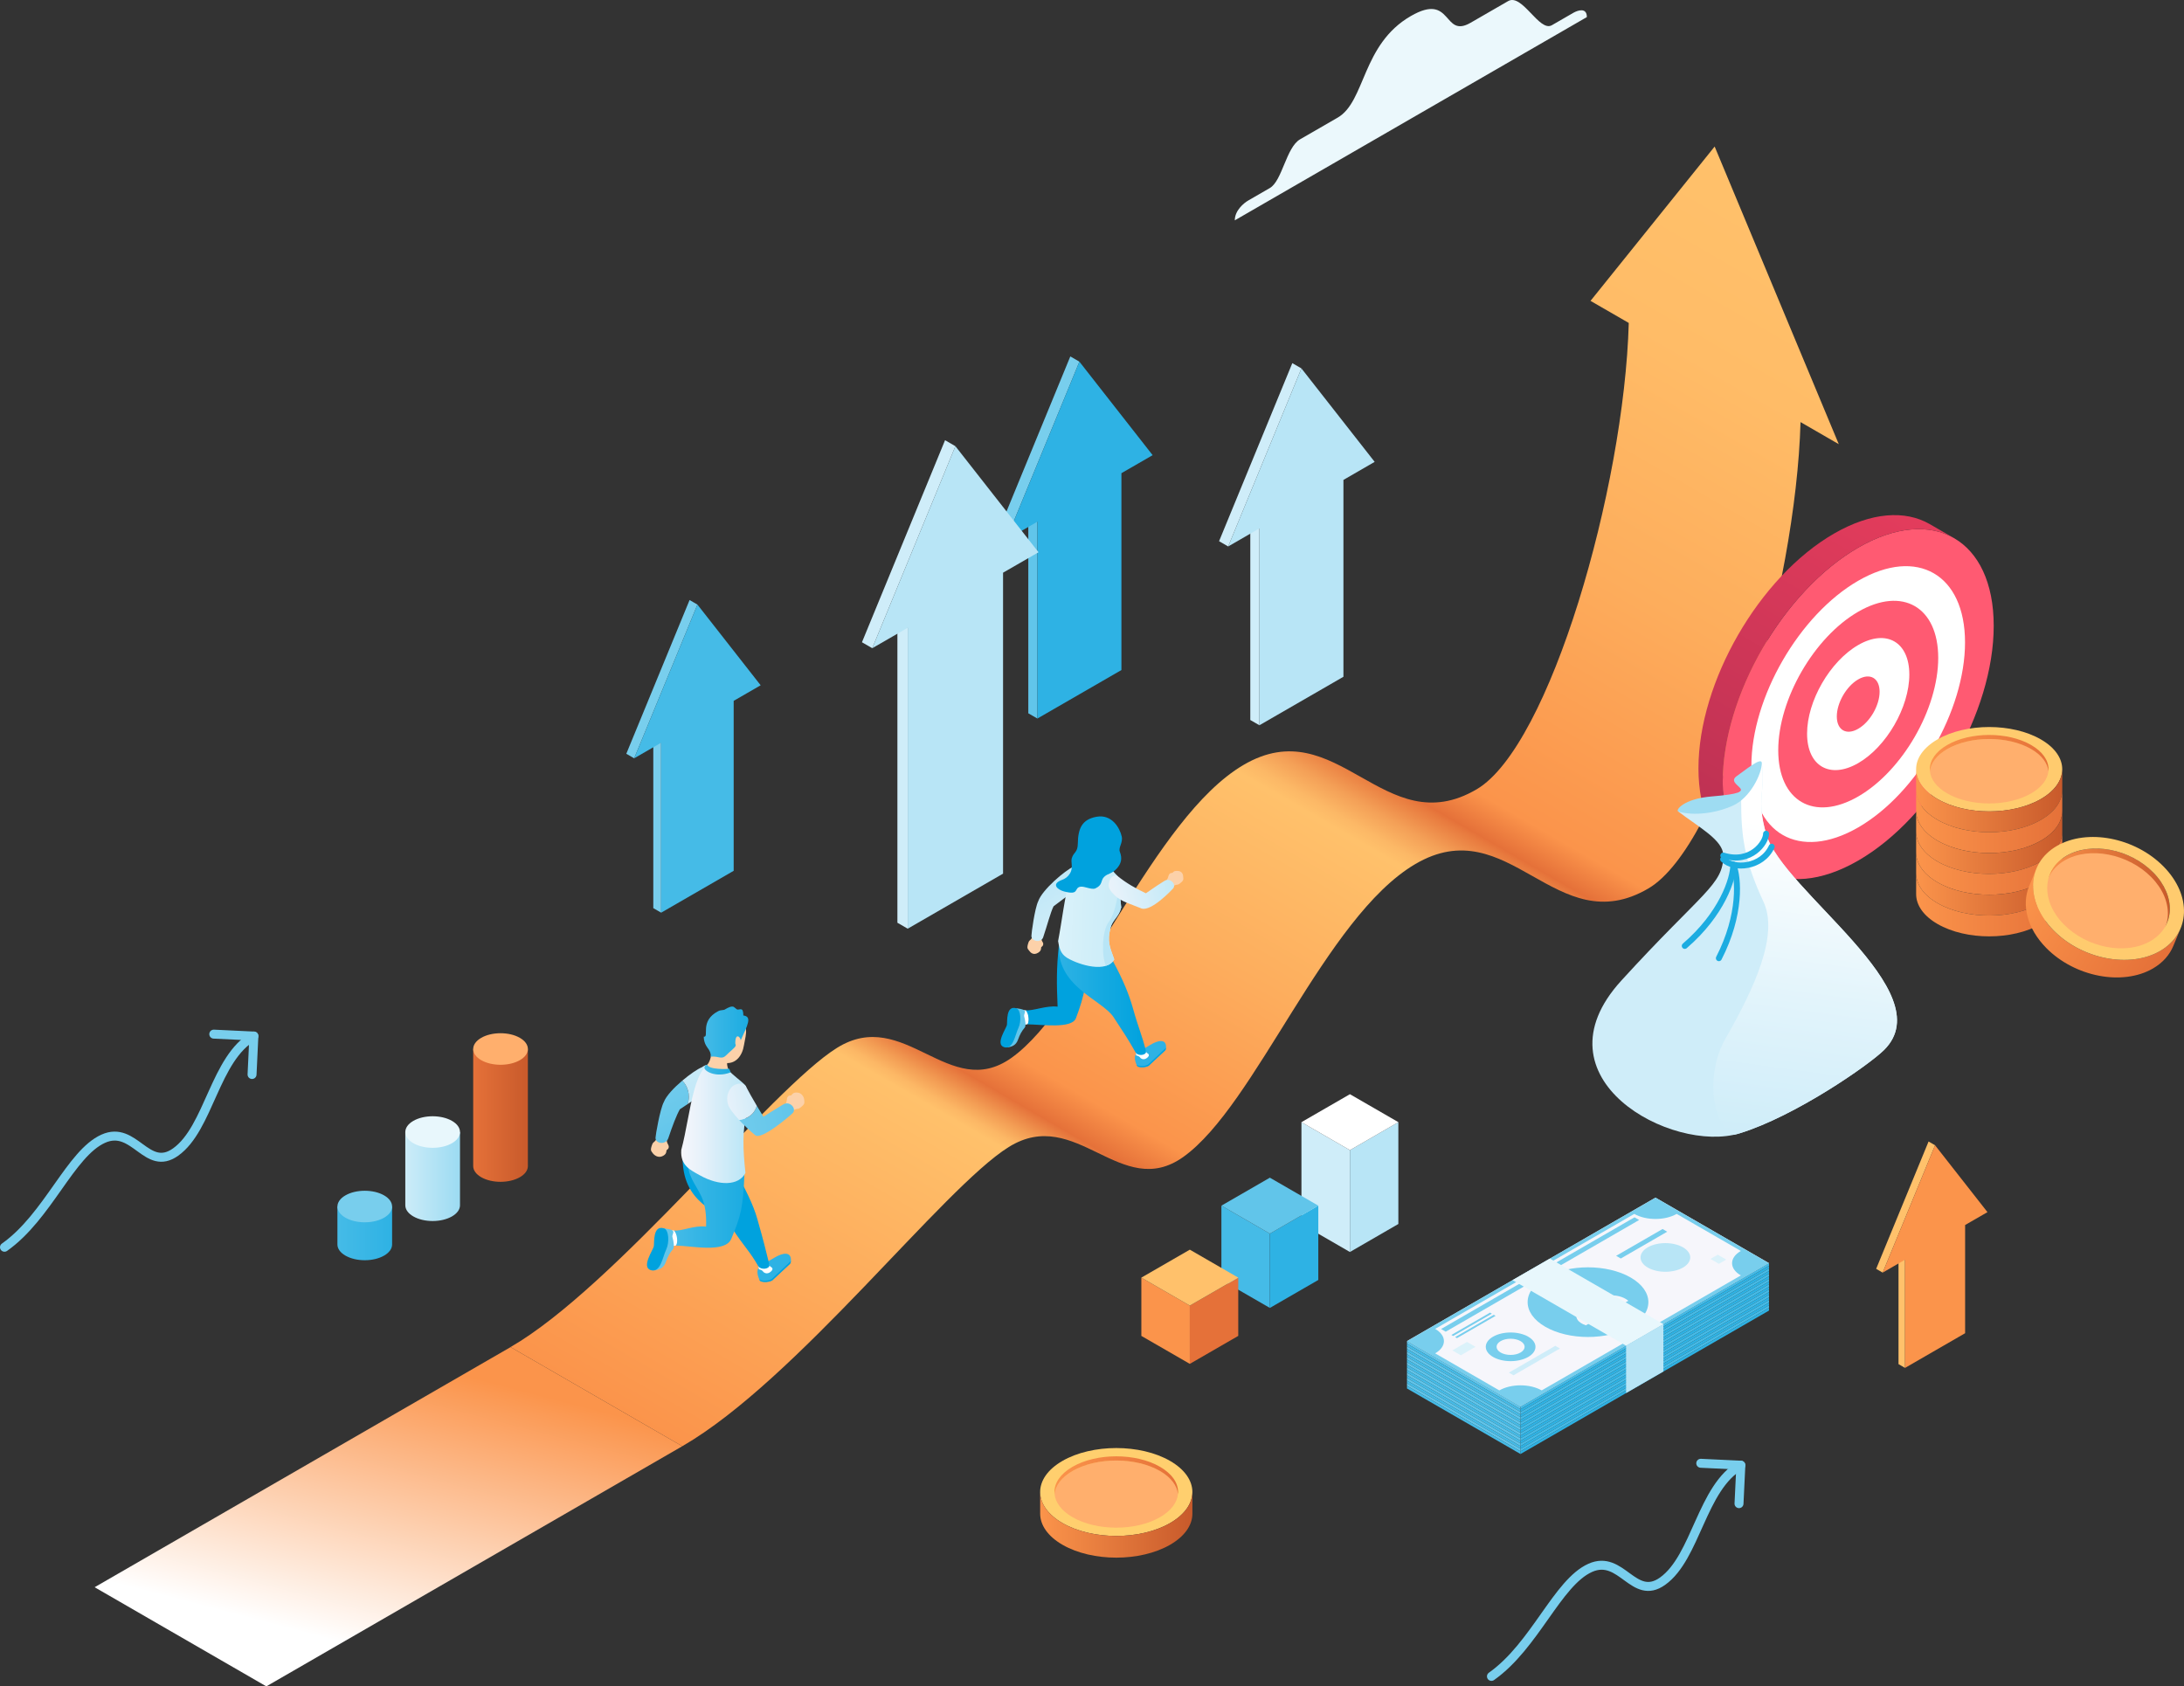 <?xml version="1.0" encoding="utf-8"?>
<!-- Generator: Adobe Illustrator 26.2.1, SVG Export Plug-In . SVG Version: 6.00 Build 0)  -->
<svg version="1.1" xmlns="http://www.w3.org/2000/svg" xmlns:xlink="http://www.w3.org/1999/xlink" x="0px" y="0px"
	 viewBox="0 0 730.89 564.37" enable-background="new 0 0 730.89 564.37" xml:space="preserve">
<rect x="0" y="0" width="730.89" height="564.37" fill="#333333" stroke="none"/>
<g id="Background">
</g>
<g id="Page_layout">
	<g id="Shadow">
	</g>
	<g id="White_background">
	</g>
	<g id="Colorful_shapes">
	</g>
	<g id="Menu">
	</g>
	<g id="Logo">
	</g>
	<g id="Text_1_">
	</g>
	<g id="Button">
	</g>
</g>
<g id="Objects">
	<g id="Flat_arrows">
		<g>
			<polygon fill="#61C5EA" points="347.17,240.47 344.13,238.72 344.13,172.84 347.17,174.59 			"/>
			<polygon fill="#78CEED" points="336.72,180.63 333.67,178.87 358.19,119.28 361.23,121.04 			"/>
			<polygon fill="#2EB2E4" points="361.23,121.04 336.72,180.63 347.17,174.59 347.17,240.47 375.29,224.24 375.29,158.36 
				385.74,152.33 			"/>
		</g>
		<g>
			<polygon fill="#78CEED" points="221.26,305.44 218.63,303.92 218.63,247.05 221.26,248.56 			"/>
			<polygon fill="#78CEED" points="212.23,253.78 209.6,252.26 230.77,200.81 233.4,202.33 			"/>
			<polygon fill="#45BBE7" points="233.4,202.33 212.23,253.78 221.26,248.56 221.26,305.44 245.53,291.43 245.53,234.55 
				254.56,229.34 			"/>
		</g>
		<g>
			<polygon fill="#CFEDF9" points="303.78,310.8 300.32,308.81 300.32,208.09 303.78,210.09 			"/>
			<polygon fill="#CFEDF9" points="291.91,216.93 288.46,214.94 316.27,147.32 319.73,149.32 			"/>
			<polygon fill="#B8E5F6" points="319.73,149.32 291.91,216.93 303.78,210.09 303.78,310.8 335.68,292.38 335.68,191.66 
				347.55,184.82 			"/>
		</g>
		<g>
			<polygon fill="#CFEDF9" points="421.47,242.72 418.42,240.96 418.42,175.08 421.47,176.84 			"/>
			<polygon fill="#CFEDF9" points="411.02,182.88 407.97,181.12 432.48,121.53 435.53,123.29 			"/>
			<polygon fill="#B8E5F6" points="435.53,123.29 411.02,182.88 421.47,176.84 421.47,242.72 449.59,226.49 449.59,160.61 
				460.04,154.57 			"/>
		</g>
	</g>
	<g id="Main_arrow">
		<linearGradient id="SVGID_1_" gradientUnits="userSpaceOnUse" x1="282.334" y1="515.182" x2="557.051" y2="39.358">
			<stop  offset="0" style="stop-color:#FB944B"/>
			<stop  offset="0.255" style="stop-color:#FFC16B"/>
			<stop  offset="0.261" style="stop-color:#FCB765"/>
			<stop  offset="0.27" style="stop-color:#F39D54"/>
			<stop  offset="0.283" style="stop-color:#E5723A"/>
			<stop  offset="0.283" style="stop-color:#E57139"/>
			<stop  offset="0.307" style="stop-color:#FB944B"/>
			<stop  offset="0.419" style="stop-color:#FDAD5D"/>
			<stop  offset="0.525" style="stop-color:#FFC16B"/>
			<stop  offset="0.533" style="stop-color:#FCB866"/>
			<stop  offset="0.546" style="stop-color:#F4A057"/>
			<stop  offset="0.562" style="stop-color:#E87A3E"/>
			<stop  offset="0.565" style="stop-color:#E57139"/>
			<stop  offset="0.587" style="stop-color:#FB944B"/>
			<stop  offset="0.742" style="stop-color:#FDAD5C"/>
			<stop  offset="0.884" style="stop-color:#FFBC67"/>
			<stop  offset="1" style="stop-color:#FFC16B"/>
		</linearGradient>
		<path fill="url(#SVGID_1_)" d="M573.82,49.04l-41.54,51.65l12.8,7.39c-1.54,55.35-26.42,141.67-50.89,156.06
			c-30.98,18.22-46.67-26.62-78.08-8.12c-30.2,17.79-53.39,80.78-77.62,98.01c-20.85,14.83-35.83-17.4-58.39-3.34
			c-22.03,13.72-74.18,79.88-109.25,100.13L228.33,484c38.25-22.09,87.22-86.41,109.25-100.13c22.56-14.05,37.54,18.17,58.39,3.34
			c24.23-17.23,47.41-80.22,77.62-98.01c31.41-18.5,47.1,26.33,78.08,8.12c24.47-14.39,49.35-100.71,50.89-156.06l12.8,7.39
			L573.82,49.04z"/>
		
			<linearGradient id="SVGID_00000054988797538327014320000002761945805744412323_" gradientUnits="userSpaceOnUse" x1="498.08" y1="429.431" x2="381.908" y2="379.127" gradientTransform="matrix(-0.866 0.5 1 0.577 108.637 50.903)">
			<stop  offset="0" style="stop-color:#FFFFFF"/>
			<stop  offset="1" style="stop-color:#FB944B"/>
		</linearGradient>
		<polygon fill="url(#SVGID_00000054988797538327014320000002761945805744412323_)" points="89.13,564.37 228.33,484 170.87,450.83 
			31.67,531.19 		"/>
	</g>
	<g id="Linear_arrows">
		<path fill="none" stroke="#78CEED" stroke-width="3" stroke-linecap="round" stroke-linejoin="round" stroke-miterlimit="10" d="
			M499.12,561.03c14.56-10.26,22.05-31.38,33.05-36.32c10.48-4.71,14.52,11.36,24.21,4.47c11.25-8,13.1-31.5,26.21-38.83"/>
		
			<polyline fill="none" stroke="#78CEED" stroke-width="3" stroke-linecap="round" stroke-linejoin="round" stroke-miterlimit="10" points="
			569.17,489.71 582.59,490.35 581.97,503.22 		"/>
		<path fill="none" stroke="#78CEED" stroke-width="3" stroke-linecap="round" stroke-linejoin="round" stroke-miterlimit="10" d="
			M1.5,417.41c14.56-10.26,22.05-31.38,33.05-36.32c10.48-4.71,14.52,11.35,24.21,4.47c11.25-8,13.1-31.5,26.21-38.83"/>
		
			<polyline fill="none" stroke="#78CEED" stroke-width="3" stroke-linecap="round" stroke-linejoin="round" stroke-miterlimit="10" points="
			71.54,346.09 84.96,346.73 84.35,359.6 		"/>
	</g>
	<g id="Column_chart">
		<g>
			
				<linearGradient id="SVGID_00000169520983326536328140000002983464156618493833_" gradientUnits="userSpaceOnUse" x1="158.359" y1="373.296" x2="176.654" y2="373.296">
				<stop  offset="0" style="stop-color:#E57139"/>
				<stop  offset="1" style="stop-color:#C85A2B"/>
			</linearGradient>
			<path fill="url(#SVGID_00000169520983326536328140000002983464156618493833_)" d="M158.36,351.07v39.17
				c0,1.35,0.89,2.7,2.68,3.73c3.57,2.06,9.36,2.06,12.94,0c1.79-1.03,2.68-2.38,2.68-3.73v-39.17H158.36z"/>
			<path fill="#FFAF6D" d="M161.04,347.33c3.57-2.06,9.36-2.06,12.94,0c1.79,1.03,2.68,2.38,2.68,3.74c0,1.35-0.89,2.7-2.68,3.73
				c-3.57,2.06-9.37,2.06-12.94,0c-1.79-1.03-2.68-2.38-2.68-3.73C158.36,349.72,159.25,348.37,161.04,347.33z"/>
		</g>
		<g>
			
				<linearGradient id="SVGID_00000039828188357129943650000011534387312330906262_" gradientUnits="userSpaceOnUse" x1="135.64" y1="393.75" x2="153.934" y2="393.75">
				<stop  offset="0" style="stop-color:#CCECF8"/>
				<stop  offset="1" style="stop-color:#9CDBF2"/>
			</linearGradient>
			<path fill="url(#SVGID_00000039828188357129943650000011534387312330906262_)" d="M135.64,378.86v24.5c0,1.35,0.89,2.7,2.68,3.73
				c3.57,2.06,9.36,2.06,12.94,0c1.79-1.03,2.68-2.38,2.68-3.73v-24.5H135.64z"/>
			<path fill="#E8F7FC" d="M138.32,375.12c3.57-2.06,9.36-2.06,12.94,0c1.79,1.03,2.68,2.38,2.68,3.74c0,1.35-0.89,2.7-2.68,3.73
				c-3.57,2.06-9.37,2.06-12.94,0c-1.79-1.03-2.68-2.38-2.68-3.73C135.64,377.51,136.53,376.15,138.32,375.12z"/>
		</g>
		<g>
			
				<linearGradient id="SVGID_00000174594289176922523110000000932269886854300857_" gradientUnits="userSpaceOnUse" x1="112.92" y1="412.772" x2="131.214" y2="412.772">
				<stop  offset="0" style="stop-color:#45BBE7"/>
				<stop  offset="1" style="stop-color:#2EB2E4"/>
			</linearGradient>
			<path fill="url(#SVGID_00000174594289176922523110000000932269886854300857_)" d="M112.92,403.79v12.69
				c0,1.35,0.89,2.7,2.68,3.73c3.57,2.06,9.36,2.06,12.94,0c1.79-1.03,2.68-2.38,2.68-3.73v-12.69H112.92z"/>
			<path fill="#78CEED" d="M115.6,400.05c3.57-2.06,9.36-2.06,12.94,0c1.79,1.03,2.68,2.38,2.68,3.74c0,1.35-0.89,2.7-2.68,3.73
				c-3.57,2.06-9.37,2.06-12.94,0c-1.79-1.03-2.68-2.38-2.68-3.73C112.92,402.43,113.81,401.08,115.6,400.05z"/>
		</g>
	</g>
	<g id="Woman">
		<g>
			<path fill="#FCD1A9" d="M348.57,313.49c-0.28,1.55,0.65,1.68,0.55,2.54c-0.09,0.81-0.67,0.72-0.7,1.13
				c-0.03,0.42,0.02,1.06-1.02,1.7c-1.53,0.93-2.53-0.03-3-0.71c-0.43-0.62-0.93-0.72-0.18-2.84c0.31-0.86,1.13-0.72,1.47-2.46
				C345.97,313.11,348.57,313.49,348.57,313.49z"/>
			
				<linearGradient id="SVGID_00000145017111555613737610000006154871476935620774_" gradientUnits="userSpaceOnUse" x1="569.055" y1="166.589" x2="591.993" y2="166.589" gradientTransform="matrix(-0.504 -0.864 -0.864 0.504 789.079 716.311)">
				<stop  offset="0" style="stop-color:#CFEDF9"/>
				<stop  offset="0.75" style="stop-color:#BFE7F7"/>
				<stop  offset="1" style="stop-color:#B8E5F6"/>
			</linearGradient>
			<path fill="url(#SVGID_00000145017111555613737610000006154871476935620774_)" d="M364.09,290.72c1.36,1.53,1.22,2.72,0.5,3.5
				c-1.58,1.19-11.29,8.61-12,9.08c-1.01,1.93-2.13,6.42-3.5,10.42c-0.62,1.81-3.9,1.48-3.92-0.49c-0.01-0.86,1.11-9.22,2.28-11.62
				c1.35-3.88,9.03-10.35,11.87-11.62C361.89,288.83,362.73,289.19,364.09,290.72z"/>
		</g>
		<g>
			<path fill="#FFFFFF" d="M343.19,338.11c-0.54,0-1.73-0.2-1.73-0.2s-0.29,6.02,2.39,4.85
				C344.75,342.37,344.39,338.11,343.19,338.11z"/>
			<path fill="#00A2DE" d="M354.37,316.32c2.83,0.05,7.45,2.31,10.28,2.36c-1.05,9.99-1.57,14.15-4.58,22.07
				c-1.38,3.65-11.56,2.1-16.25,2.06c0.81-0.93,0.38-3.85-0.62-4.71c2.55,0.28,6.94-1.67,10.73-1.21
				C353.61,329.27,353.52,324.08,354.37,316.32z"/>
			<path fill="#61C5EA" d="M337.14,350.51c1.49-0.16,2.89-0.71,3.53-2.53c0.64-1.81,1.32-2.99,2.25-4.06
				c0.47-0.54,0.24-2.33-0.17-3.76c-0.19-0.67,0.56-1.48,0.17-1.94c-0.46-0.53-2.25-0.71-2.79-0.79c-0.21,2.78-1.44,5.69-1.44,5.69
				L337.14,350.51z"/>
			<path fill="#00A2DE" d="M340.14,337.45c1.5,0.48,1.74,4.38,0.66,6.62c-1.08,2.24-1.74,7.33-4.79,6.38
				c-3.05-0.96,0.78-6.35,0.96-7.43C337.14,341.94,336.6,336.31,340.14,337.45z"/>
		</g>
		<g>
			
				<linearGradient id="SVGID_00000132784455572242874170000016640681950668995759_" gradientUnits="userSpaceOnUse" x1="864.271" y1="408.975" x2="876.067" y2="408.975" gradientTransform="matrix(-0.901 0.434 0.434 0.901 991.674 -393.207)">
				<stop  offset="0" style="stop-color:#2EB2E4"/>
				<stop  offset="1" style="stop-color:#2EB2E4"/>
			</linearGradient>
			<path fill="url(#SVGID_00000132784455572242874170000016640681950668995759_)" d="M380.5,356.66c-1.9-3.95,0.66-4.73,0.66-4.73
				s0.83-0.45,3.85-2.27c2.79-1.68,5.4-1.99,5.21,1.01c-0.03,0.28-0.09,0.65-0.32,0.9l-5.2,4.85
				C384.1,357.29,380.92,357.47,380.5,356.66z"/>
			<path fill="#00A2DE" d="M380.34,356.29c0.05,0.12,0.1,0.24,0.16,0.37c0.41,0.8,3.59,0.63,4.2-0.25l5.2-4.85
				c0.24-0.25,0.3-0.62,0.32-0.9l-5.71,5.34C383.92,356.87,380.83,357.05,380.34,356.29z"/>
			<path fill="#FFFFFF" d="M380.17,351.45c0.71-0.09,3.29,0.25,3.29,0.25s0.06,0.34,0.3,0.62c0.03,0.03,0.05,0.05,0.08,0.08
				c0.54,0.28,1.1,0.77,0.02,1.64c-0.89,0.72-1.71,0.43-2.13,0.1c-0.18-0.26-0.44-0.55-0.77-0.69c-0.34-0.15-0.54-0.2-0.69-0.2
				c0-0.02-0.01-0.06-0.01-0.06S379.87,351.48,380.17,351.45z"/>
			
				<linearGradient id="SVGID_00000088811365010430205990000003111500098877238443_" gradientUnits="userSpaceOnUse" x1="354.343" y1="334.179" x2="383.574" y2="334.179">
				<stop  offset="0" style="stop-color:#2EB2E4"/>
				<stop  offset="0.416" style="stop-color:#19ABE1"/>
				<stop  offset="1" style="stop-color:#00A2DE"/>
			</linearGradient>
			<path fill="url(#SVGID_00000088811365010430205990000003111500098877238443_)" d="M372.44,321.62c-2.72,0.4-15.28-6.7-18-6.3
				c-1.49,14.75,14.36,19.17,18.22,25.09c3.86,5.92,4.71,7.1,7.45,11.95c0.73,1.02,3.2,0.95,3.46-0.34
				c-1.53-6.12-2.33-7.15-4.42-14.56C377.82,332.73,375.92,328.08,372.44,321.62z"/>
		</g>
		<g>
			
				<linearGradient id="SVGID_00000005250101679099036160000007609914020958892709_" gradientUnits="userSpaceOnUse" x1="794.703" y1="298.498" x2="826.654" y2="298.498" gradientTransform="matrix(0.999 0.037 -0.037 0.999 -428.676 -22.912)">
				<stop  offset="0" style="stop-color:#DBF2FA"/>
				<stop  offset="0.304" style="stop-color:#D2EFF9"/>
				<stop  offset="1" style="stop-color:#C2E9F7"/>
			</linearGradient>
			<path fill="url(#SVGID_00000005250101679099036160000007609914020958892709_)" d="M371.16,290.02c-2.27-1.93-3.5-3.02-4.62-3.29
				c-9.22-2.24-9.78,14.37-12.44,28.22c0.55,3.53,1.45,4.61,3.12,5.68c4.07,2.37,13.08,5.06,15.68,0.46
				c-1.54-4.26-2.41-6.01-1.27-10.54c0.71-2.81,2.79-3.62,3.59-6.84c-0.06-0.78-0.94-9.81-1.13-10.45
				C372.38,291.61,371.93,290.66,371.16,290.02z"/>
			<path fill="#B8E5F6" d="M375.22,303.7c-0.04-0.51-0.42-4.49-0.74-7.39c-0.01,0-0.01-0.01-0.02-0.01
				c-0.08,1.38-0.88,8.96-3.38,12.21c-2.5,3.25-2.33,12.06-0.94,14.7c1.17-0.37,2.14-1.04,2.75-2.12
				c-1.54-4.26-2.41-6.01-1.27-10.54C372.34,307.73,374.43,306.92,375.22,303.7z"/>
			<path fill="#00A2DE" d="M375.38,279.9c-0.64-2.83-3.29-7.47-8.4-6.56c-4.93,0.87-6.21,4-6.28,8.94
				c-0.05,3.15-1.37,2.76-2.02,4.93c-0.4,1.32,0.54,3.17-0.56,5.02c-0.69,1.15-1.51,1.79-2.75,2.25c-3.75,1.41-1.4,3.31,0.76,3.87
				c5.26,1.36,3.16-1.22,5.45-1.6c1.35-0.22,3.74,1.14,5.02,0.55c2.51-1.17,1.66-2.57,2.86-3.79c1.27-1.29,2.6-0.96,4.33-2.9
				c1.35-1.52,1.88-3.21,0.98-5.52C374.19,283.55,375.88,282.1,375.38,279.9z"/>
		</g>
		<g>
			<path fill="#FCD1A9" d="M390.08,294.98c1.01-1.03,0.77-1.88,1.29-2.48c0.49-0.57,0.88-0.2,1.12-0.5c0.24-0.3,0.49-0.6,1.61-0.54
				c1.64,0.08,1.87,1.36,1.88,2.11c0.01,0.69,0.34,1.03-1.33,2.25c-0.68,0.5-1.23-0.04-2.39,1.11
				C392.19,296.58,390.08,294.98,390.08,294.98z"/>
			
				<linearGradient id="SVGID_00000131362593556919349300000003995224371747029423_" gradientUnits="userSpaceOnUse" x1="212.691" y1="334.215" x2="243.986" y2="334.215" gradientTransform="matrix(-0.981 0.192 0.192 0.981 537.454 -73.094)">
				<stop  offset="0" style="stop-color:#C2E9F7"/>
				<stop  offset="0.624" style="stop-color:#E6F2FA"/>
				<stop  offset="1" style="stop-color:#F6F6FB"/>
			</linearGradient>
			<path fill="url(#SVGID_00000131362593556919349300000003995224371747029423_)" d="M371.16,295.18c0.53-2.07,2.08-2.51,2.93-1.93
				c2.88,2.33,6.05,4.11,9.39,5.7c1.28-0.83,2.9-2.1,6.24-4.16c1.9-1.17,4.07,1.19,2.86,2.56c-0.53,0.6-7.23,7.68-10.5,6.71
				c-4.28-1.76-6.61-2.21-9-4.38C371.49,298.11,370.69,297.01,371.16,295.18z"/>
		</g>
	</g>
	<g id="Man_1_">
		<g>
			<path fill="#FCD1A9" d="M223.2,380.95c-0.34,1.6,0.74,2.11,0.6,3c-0.13,0.84-0.72,0.72-0.77,1.15c-0.05,0.43-0.02,1.11-1.12,1.72
				c-1.62,0.91-3.05-0.25-3.52-0.97c-0.43-0.66-0.94-0.78-0.08-2.96c0.35-0.88,1.2-0.7,1.62-2.5
				C220.21,380.69,223.2,380.95,223.2,380.95z"/>
			
				<linearGradient id="SVGID_00000020367274687240221840000010010251508898913711_" gradientUnits="userSpaceOnUse" x1="569.492" y1="321.464" x2="593.159" y2="321.464" gradientTransform="matrix(-0.474 -0.881 -0.881 0.474 781.028 728.493)">
				<stop  offset="0" style="stop-color:#61C5EA"/>
				<stop  offset="0.25" style="stop-color:#68C8EB"/>
				<stop  offset="1" style="stop-color:#78CEED"/>
			</linearGradient>
			<path fill="url(#SVGID_00000020367274687240221840000010010251508898913711_)" d="M228.33,361.65c-2.75,2.33-5.37,5.07-6.17,7.15
				c-1.3,2.44-2.76,11.08-2.79,11.97c-0.05,2.04,3.5,2.5,4.29,0.14c1.39-4.17,2.74-7.71,3.86-9.67c0.21-0.13,1.23-0.81,2.62-1.75
				C231.17,366.21,229.96,363.18,228.33,361.65z"/>
			
				<linearGradient id="SVGID_00000072244052228811686620000001301310840122477985_" gradientUnits="userSpaceOnUse" x1="569.492" y1="308.084" x2="593.159" y2="308.084" gradientTransform="matrix(-0.474 -0.881 -0.881 0.474 781.028 728.493)">
				<stop  offset="0" style="stop-color:#B8E5F6"/>
				<stop  offset="0.25" style="stop-color:#BFE7F7"/>
				<stop  offset="1" style="stop-color:#CFEDF9"/>
			</linearGradient>
			<path fill="url(#SVGID_00000072244052228811686620000001301310840122477985_)" d="M240.24,358.6c-1.35-1.63-2.75-3.32-5.35-1.43
				c-1.43,0.58-4.05,2.36-6.56,4.49c1.64,1.53,2.84,4.56,1.81,7.83c3.48-2.36,9.29-6.34,10.49-7.18
				C241.4,361.53,241.59,360.23,240.24,358.6z"/>
		</g>
		<g>
			<g>
				
					<linearGradient id="SVGID_00000044144265899828456820000005227317398729884549_" gradientUnits="userSpaceOnUse" x1="1008.301" y1="418.779" x2="1020.986" y2="418.779" gradientTransform="matrix(-0.901 0.434 0.434 0.901 991.674 -393.207)">
					<stop  offset="0" style="stop-color:#2EB2E4"/>
					<stop  offset="1" style="stop-color:#2EB2E4"/>
				</linearGradient>
				<path fill="url(#SVGID_00000044144265899828456820000005227317398729884549_)" d="M254.24,428.48
					c-2.05-4.25,0.71-5.09,0.71-5.09s0.89-0.48,4.14-2.45c3-1.81,5.8-2.15,5.6,1.09c-0.03,0.3-0.09,0.7-0.35,0.97l-5.59,5.21
					C258.11,429.16,254.69,429.35,254.24,428.48z"/>
				<path fill="#00A2DE" d="M254.07,428.08c0.06,0.13,0.11,0.26,0.17,0.4c0.44,0.87,3.86,0.68,4.51-0.27l5.59-5.21
					c0.26-0.27,0.32-0.67,0.35-0.97l-6.14,5.74C257.91,428.71,254.6,428.9,254.07,428.08z"/>
				<path fill="#FFFFFF" d="M253.88,422.87c0.76-0.09,3.54,0.27,3.54,0.27s0.06,0.37,0.32,0.67c0.03,0.03,0.06,0.05,0.09,0.08
					c0.58,0.3,1.19,0.83,0.02,1.77c-0.95,0.77-1.84,0.46-2.29,0.11c-0.2-0.28-0.48-0.59-0.83-0.74c-0.37-0.16-0.59-0.22-0.74-0.21
					c0-0.02-0.01-0.06-0.01-0.06S253.57,422.91,253.88,422.87z"/>
				<path fill="#00A2DE" d="M245.57,390.79c-2.92,0.43-14.19-4.79-17.12-4.36c-0.49,17.06,12.41,18.26,16.56,24.63
					c4.15,6.37,5.86,7.58,8.81,12.79c0.79,1.1,3.44,1.02,3.72-0.37c-1.64-6.58-1.83-7.51-4.08-15.48
					C252.04,402.93,249.32,397.75,245.57,390.79z"/>
			</g>
			<g>
				<path fill="#FFFFFF" d="M225.5,411.8c-0.58,0-1.86-0.22-1.86-0.22s-0.31,6.48,2.57,5.22C227.18,416.38,226.8,411.8,225.5,411.8z
					"/>
				
					<linearGradient id="SVGID_00000163764839997852823700000005853782961634355600_" gradientUnits="userSpaceOnUse" x1="225.501" y1="402.883" x2="249.142" y2="402.883">
					<stop  offset="0" style="stop-color:#45BBE7"/>
					<stop  offset="0.352" style="stop-color:#35B5E5"/>
					<stop  offset="1" style="stop-color:#1CACE1"/>
				</linearGradient>
				<path fill="url(#SVGID_00000163764839997852823700000005853782961634355600_)" d="M230.3,388.18c3.05,0.06,15.8,4.32,18.84,4.37
					c-0.41,11.47-1.19,14.44-4.44,22.09c-2.05,4.83-13.48,2.25-18.53,2.22c0.88-1,0.41-4.14-0.67-5.06c2.75,0.3,6.72-1.8,10.79-1.3
					c0.16-3.7-0.26-7.27-1.52-10.01C232.83,396.3,229.75,393.24,230.3,388.18z"/>
				<path fill="#61C5EA" d="M219,425.14c1.61-0.17,3.11-0.77,3.8-2.72c0.69-1.95,1.42-3.21,2.42-4.36c0.51-0.58,0.26-2.5-0.18-4.04
					c-0.2-0.72,0.61-1.59,0.18-2.08c-0.49-0.57-2.42-0.76-3-0.85c-0.23,2.99-1.55,6.12-1.55,6.12L219,425.14z"/>
				<path fill="#00A2DE" d="M222.22,411.09c1.61,0.52,1.87,4.71,0.71,7.12c-1.16,2.41-1.87,7.89-5.15,6.86
					c-3.28-1.03,0.84-6.83,1.03-7.99C219,415.92,218.42,409.87,222.22,411.09z"/>
			</g>
			<g>
				
					<linearGradient id="SVGID_00000159472276545818300080000002707368655246431620_" gradientUnits="userSpaceOnUse" x1="1052.549" y1="375.69" x2="1074.591" y2="375.69" gradientTransform="matrix(-1 0 0 1 1302.553 0)">
					<stop  offset="0" style="stop-color:#B8E5F6"/>
					<stop  offset="0.04" style="stop-color:#BBE6F6"/>
					<stop  offset="0.675" style="stop-color:#E6F1FA"/>
					<stop  offset="1" style="stop-color:#F6F6FB"/>
				</linearGradient>
				<path fill="url(#SVGID_00000159472276545818300080000002707368655246431620_)" d="M234.26,393.36
					c6.33,3.55,12.95,3.56,15.21-0.81c-0.85-8.13-1.1-13.53,0.53-21.32c-0.48-4.31-0.82-4.95-0.27-7.46
					c-0.19-0.84-2.78-2.64-4.67-4.36c-2.04-1.86-3.42-3.63-4.46-3.85c-8.66-1.77-9.32,17.12-12.61,29.29
					C227.59,390.1,231.14,391.61,234.26,393.36z"/>
				<path fill="#FCD1A9" d="M236.11,356.85c1.88-1.36,1.99-4.29,2-6.16c-0.2-1.01-0.24-2.11-0.05-3.24c0.65-4.06,3.8-7.16,6.94-6.43
					c6.32,1.46,4.64,4.64,3.99,8.7c-0.6,3.76-2.73,6.08-5.65,6.06c-0.1,0.62,0.23,2.16,1.01,2.95c-2.11,1.27-5.2,0.67-6.42,0.12
					C236.63,358.26,235.23,357.76,236.11,356.85z"/>
			</g>
			
				<linearGradient id="SVGID_00000182490427582015921780000004995342636406882482_" gradientUnits="userSpaceOnUse" x1="235.751" y1="357.968" x2="244.504" y2="357.968">
				<stop  offset="0" style="stop-color:#45BBE7"/>
				<stop  offset="0.352" style="stop-color:#35B5E5"/>
				<stop  offset="1" style="stop-color:#1CACE1"/>
			</linearGradient>
			<path fill="url(#SVGID_00000182490427582015921780000004995342636406882482_)" d="M244.5,358.88c-0.08-0.4-0.46-1.2-0.46-1.2
				c-0.56,0.12-6.73,0.39-7.37-1.36c-0.63,0.19-0.79,0.37-0.92,0.95C235.52,358.39,239.55,360.83,244.5,358.88z"/>
			
				<linearGradient id="SVGID_00000168833123362678472190000008273693801850542240_" gradientUnits="userSpaceOnUse" x1="235.503" y1="345.408" x2="250.425" y2="345.408">
				<stop  offset="0" style="stop-color:#45BBE7"/>
				<stop  offset="0.352" style="stop-color:#35B5E5"/>
				<stop  offset="1" style="stop-color:#1CACE1"/>
			</linearGradient>
			<path fill="url(#SVGID_00000168833123362678472190000008273693801850542240_)" d="M240.39,338.38c0.9-0.46,1.71-0.22,2.21-0.55
				c1.19-0.73,2.32-1.2,2.96-0.85c0.31,0.17,0.89,0.71,0.89,0.71c0.62,0.62,1.9-0.7,2.2,0.9c0.09,0.47,0.11,0.86,0.11,1.25
				c2.98,0.38,1.51,3.1-0.88,8.34c0-1.08-1.81-2.81-1.81,0.96c0,0.41,0.3,0.48,0.04,1.02c-0.27,0.54-1.98,1.89-3.11,3.02
				c-1.58,1.58-2.51,0.16-5.11,0.45c0-1.12-0.29-1.68-0.69-2.38c-0.25-0.44-1.68-1.85-1.68-4.3
				C237.53,347.2,233.93,341.71,240.39,338.38z"/>
		</g>
		<g>
			<path fill="#FCD1A9" d="M262.53,369.83c1.14-1.14,0.52-2.15,1.11-2.81c0.55-0.63,0.98-0.21,1.26-0.55
				c0.27-0.33,0.61-0.91,1.86-0.83c1.83,0.12,2.4,1.84,2.4,2.69c0,0.77,0.36,1.16-1.52,2.5c-0.76,0.55-1.37-0.06-2.69,1.21
				C264.87,371.64,262.53,369.83,262.53,369.83z"/>
			
				<linearGradient id="SVGID_00000054250252800279219490000002071399879957186723_" gradientUnits="userSpaceOnUse" x1="355.1" y1="393.217" x2="386.247" y2="393.217" gradientTransform="matrix(-0.984 0.18 0.18 0.984 544.406 -77.92)">
				<stop  offset="0" style="stop-color:#61C5EA"/>
				<stop  offset="0.25" style="stop-color:#68C8EB"/>
				<stop  offset="1" style="stop-color:#78CEED"/>
			</linearGradient>
			<path fill="url(#SVGID_00000054250252800279219490000002071399879957186723_)" d="M262.14,369.6c-3.77,2.26-5.2,3.22-6.65,4.13
				c-0.48-0.74-1.31-2.11-2.21-3.64c-0.98,3.17-3.42,4.34-5.88,4.77c1.72,1.85,3.71,3.73,5.3,5.01c1.92,1.99,12-6.71,12.6-7.37
				C266.68,370.98,264.28,368.31,262.14,369.6z"/>
			
				<linearGradient id="SVGID_00000016780687217450165800000006630743269248991641_" gradientUnits="userSpaceOnUse" x1="355.1" y1="385.843" x2="386.246" y2="385.843" gradientTransform="matrix(-0.984 0.18 0.18 0.984 544.406 -77.92)">
				<stop  offset="0" style="stop-color:#B8E5F6"/>
				<stop  offset="0.04" style="stop-color:#BBE6F6"/>
				<stop  offset="0.675" style="stop-color:#E6F1FA"/>
				<stop  offset="1" style="stop-color:#F6F6FB"/>
			</linearGradient>
			<path fill="url(#SVGID_00000016780687217450165800000006630743269248991641_)" d="M253.28,370.08c-1.35-2.28-2.84-4.91-3.55-6.32
				c-0.5-0.98-1.68-1.56-3.65-0.77c-1.97,0.79-3.39,3.7-2.39,6.75c0.3,1.12,1.84,3.09,3.71,5.1
				C249.86,374.42,252.31,373.25,253.28,370.08z"/>
		</g>
	</g>
	<g id="Target">
		<path fill="#FF5A72" d="M667.21,209.45c0-28.92-20.31-40.64-45.35-26.18c-25.05,14.46-45.35,49.63-45.35,78.55
			c0,28.92,20.3,40.65,45.35,26.19C646.91,273.54,667.21,238.37,667.21,209.45z"/>
		
			<linearGradient id="SVGID_00000152244866182630046350000000518650066461618868_" gradientUnits="userSpaceOnUse" x1="-1359.695" y1="338.558" x2="-1295.56" y2="449.642" gradientTransform="matrix(-1 0 0 1 -725.829 -170.052)">
			<stop  offset="0" style="stop-color:#E33C5C"/>
			<stop  offset="0.994" style="stop-color:#BC3153"/>
		</linearGradient>
		<path fill="url(#SVGID_00000152244866182630046350000000518650066461618868_)" d="M581.74,286.52L581.74,286.52l8.03,4.64
			c-8.19-4.75-13.25-14.9-13.25-29.34c0-28.92,20.3-64.09,45.35-78.55c12.52-7.23,23.85-7.91,32.05-3.18l-8.1-4.68l-0.02-0.01l0,0
			c-8.21-4.73-19.54-4.04-32.05,3.18c-25.04,14.46-45.35,49.63-45.35,78.55C568.39,271.62,573.49,281.79,581.74,286.52z
			 M589.87,291.21c-0.01-0.01-0.02-0.01-0.03-0.02L589.87,291.21L589.87,291.21z"/>
		<path fill="#FFFFFF" d="M657.61,215c0-22.8-16.01-32.04-35.75-20.64c-19.74,11.4-35.75,39.12-35.75,61.91
			c0,22.8,16.01,32.04,35.75,20.64C641.6,265.51,657.61,237.79,657.61,215z"/>
		<path fill="#FF5A72" d="M648.64,220.18c0-17.07-11.99-23.99-26.77-15.46c-14.79,8.54-26.77,29.3-26.77,46.37
			c0,17.07,11.99,24,26.77,15.46C636.65,258.01,648.63,237.25,648.64,220.18z"/>
		<path fill="#FFFFFF" d="M638.97,225.75c0-10.91-7.66-15.33-17.11-9.88c-9.45,5.46-17.11,18.72-17.11,29.64
			c0,10.91,7.66,15.34,17.11,9.88C631.31,249.94,638.97,236.67,638.97,225.75z"/>
		<path fill="#FF5A72" d="M629.02,231.5c0-4.57-3.21-6.42-7.16-4.13c-3.95,2.28-7.16,7.84-7.16,12.4c0,4.57,3.21,6.42,7.16,4.13
			C625.82,241.62,629.02,236.07,629.02,231.5z"/>
	</g>
	<g id="Group_coins">
		<g>
			<g>
				<g>
					<path fill="#FFCB6E" d="M641.24,257.43c0-3.61,2.39-7.23,7.16-9.98c4.78-2.76,11.03-4.14,17.29-4.14
						c6.26,0,12.52,1.38,17.29,4.14c4.78,2.76,7.16,6.37,7.16,9.98c0,3.61-2.39,7.23-7.16,9.98c-4.77,2.76-11.03,4.14-17.29,4.14
						c-6.26,0-12.52-1.38-17.29-4.14C643.63,264.65,641.24,261.04,641.24,257.43z"/>
					
						<linearGradient id="SVGID_00000067945875435651643130000010995232020142660260_" gradientUnits="userSpaceOnUse" x1="641.242" y1="267.971" x2="690.152" y2="267.971">
						<stop  offset="0" style="stop-color:#FB944B"/>
						<stop  offset="1" style="stop-color:#C85A2B"/>
					</linearGradient>
					<path fill="url(#SVGID_00000067945875435651643130000010995232020142660260_)" d="M682.99,267.41
						c-4.77,2.76-11.03,4.14-17.29,4.14c-6.26,0-12.52-1.38-17.29-4.14c-4.78-2.76-7.16-6.37-7.16-9.98v6.97
						c0,3.61,2.39,7.23,7.16,9.98c4.78,2.76,11.03,4.14,17.29,4.14c6.26,0,12.52-1.38,17.29-4.14c4.78-2.75,7.17-6.37,7.16-9.98
						v-6.97C690.15,261.04,687.77,264.65,682.99,267.41z"/>
					
						<linearGradient id="SVGID_00000037683483260447717960000014590138319689502398_" gradientUnits="userSpaceOnUse" x1="641.242" y1="274.942" x2="690.152" y2="274.942">
						<stop  offset="0" style="stop-color:#FB944B"/>
						<stop  offset="1" style="stop-color:#E57139"/>
					</linearGradient>
					<path fill="url(#SVGID_00000037683483260447717960000014590138319689502398_)" d="M682.99,274.38
						c-4.77,2.76-11.03,4.14-17.29,4.14c-6.26,0-12.52-1.38-17.29-4.14c-4.78-2.76-7.16-6.37-7.16-9.98v6.97
						c0,3.61,2.39,7.23,7.16,9.98c4.78,2.76,11.03,4.14,17.29,4.14c6.26,0,12.52-1.38,17.29-4.14c4.78-2.75,7.17-6.37,7.16-9.98
						v-6.97C690.15,268.01,687.77,271.62,682.99,274.38z"/>
					
						<linearGradient id="SVGID_00000003817673356153004080000015902013503741103002_" gradientUnits="userSpaceOnUse" x1="641.242" y1="281.912" x2="690.152" y2="281.912">
						<stop  offset="0" style="stop-color:#FB944B"/>
						<stop  offset="1" style="stop-color:#C85A2B"/>
					</linearGradient>
					<path fill="url(#SVGID_00000003817673356153004080000015902013503741103002_)" d="M682.99,281.35
						c-4.77,2.76-11.03,4.14-17.29,4.14c-6.26,0-12.52-1.38-17.29-4.14c-4.78-2.76-7.16-6.37-7.16-9.98v6.97
						c0,3.61,2.39,7.23,7.16,9.98c4.78,2.76,11.03,4.14,17.29,4.14c6.26,0,12.52-1.38,17.29-4.14c4.78-2.76,7.17-6.37,7.16-9.98
						v-6.97C690.15,274.98,687.77,278.59,682.99,281.35z"/>
					
						<linearGradient id="SVGID_00000059310047682420709630000005918138608952802739_" gradientUnits="userSpaceOnUse" x1="641.242" y1="288.882" x2="690.152" y2="288.882">
						<stop  offset="0" style="stop-color:#FB944B"/>
						<stop  offset="1" style="stop-color:#E57139"/>
					</linearGradient>
					<path fill="url(#SVGID_00000059310047682420709630000005918138608952802739_)" d="M682.99,288.32
						c-4.77,2.76-11.03,4.14-17.29,4.14c-6.26,0-12.52-1.38-17.29-4.14c-4.78-2.76-7.16-6.37-7.16-9.98v6.97
						c0,3.61,2.39,7.23,7.16,9.98c4.78,2.76,11.03,4.14,17.29,4.14c6.26,0,12.52-1.38,17.29-4.14c4.78-2.75,7.17-6.37,7.16-9.98
						v-6.97C690.15,281.95,687.77,285.56,682.99,288.32z"/>
					
						<linearGradient id="SVGID_00000144302483757690381960000010856167873888951202_" gradientUnits="userSpaceOnUse" x1="641.242" y1="295.853" x2="690.152" y2="295.853">
						<stop  offset="0" style="stop-color:#FB944B"/>
						<stop  offset="1" style="stop-color:#C85A2B"/>
					</linearGradient>
					<path fill="url(#SVGID_00000144302483757690381960000010856167873888951202_)" d="M682.99,295.29
						c-4.77,2.76-11.03,4.14-17.29,4.14c-6.26,0-12.52-1.38-17.29-4.14c-4.78-2.76-7.16-6.37-7.16-9.98v6.97
						c0,3.61,2.39,7.23,7.16,9.98c4.78,2.76,11.03,4.14,17.29,4.14c6.26,0,12.52-1.38,17.29-4.14c4.78-2.76,7.17-6.37,7.16-9.98
						v-6.97C690.15,288.92,687.77,292.54,682.99,295.29z"/>
					
						<linearGradient id="SVGID_00000167384759745468824090000014725235359374733986_" gradientUnits="userSpaceOnUse" x1="641.242" y1="302.823" x2="690.152" y2="302.823">
						<stop  offset="0" style="stop-color:#FB944B"/>
						<stop  offset="1" style="stop-color:#E57139"/>
					</linearGradient>
					<path fill="url(#SVGID_00000167384759745468824090000014725235359374733986_)" d="M682.99,302.26
						c-4.77,2.76-11.03,4.14-17.29,4.14c-6.26,0-12.52-1.38-17.29-4.14c-4.78-2.76-7.16-6.37-7.16-9.98v6.97
						c0,3.61,2.39,7.23,7.16,9.98c4.78,2.76,11.03,4.14,17.29,4.14c6.26,0,12.52-1.38,17.29-4.14c4.78-2.75,7.17-6.37,7.16-9.98
						v-6.97C690.15,295.89,687.77,299.51,682.99,302.26z"/>
					<path fill="#FFAF6D" d="M651.65,265.53c3.88,2.24,8.96,3.36,14.04,3.36c5.08,0,10.16-1.12,14.04-3.36
						c3.58-2.07,5.5-4.72,5.78-7.43c-0.27-2.7-2.2-5.36-5.78-7.43c-3.88-2.24-8.96-3.36-14.04-3.36c-5.08,0-10.16,1.12-14.04,3.36
						c-3.58,2.07-5.5,4.72-5.78,7.43C646.15,260.81,648.08,263.47,651.65,265.53z"/>
					
						<linearGradient id="SVGID_00000141436634780030496560000001020960794715286157_" gradientUnits="userSpaceOnUse" x1="645.836" y1="252.033" x2="685.559" y2="252.033">
						<stop  offset="0" style="stop-color:#FB944B"/>
						<stop  offset="1" style="stop-color:#E57139"/>
					</linearGradient>
					<path fill="url(#SVGID_00000141436634780030496560000001020960794715286157_)" d="M651.65,250.68
						c3.88-2.24,8.96-3.36,14.04-3.36c5.08,0,10.17,1.12,14.04,3.36c3.58,2.07,5.5,4.72,5.78,7.43c0.03-0.23,0.04-0.45,0.04-0.68
						c0-2.94-1.94-5.87-5.82-8.11c-3.88-2.24-8.96-3.36-14.04-3.36c-5.08,0-10.16,1.12-14.04,3.36c-3.88,2.24-5.82,5.17-5.82,8.11
						c0,0.23,0.02,0.45,0.04,0.68C646.15,255.4,648.08,252.75,651.65,250.68z"/>
				</g>
			</g>
		</g>
	</g>
	<g id="Coins">
		<g>
			
				<linearGradient id="SVGID_00000157283703459019676850000008756164640537664900_" gradientUnits="userSpaceOnUse" x1="683.605" y1="299.324" x2="726.141" y2="299.324">
				<stop  offset="0" style="stop-color:#FB944B"/>
				<stop  offset="1" style="stop-color:#C85A2B"/>
			</linearGradient>
			<path fill="url(#SVGID_00000157283703459019676850000008756164640537664900_)" d="M720.59,291.99
				c-2.91-2.95-6.55-5.15-10.41-6.49c-6.43-2.23-13.44-2.09-18.6,0.9c-2.68,1.56-4.53,3.7-5.55,6.15l-2.43,5.88
				c1.01-2.45,2.86-4.59,5.55-6.15c3.35-1.95,7.5-2.69,11.75-2.36c6.21,0.49,12.66,3.27,17.25,7.94c5.23,5.31,6.74,11.73,4.64,16.81
				l2.43-5.88C727.33,303.72,725.81,297.3,720.59,291.99z"/>
			<path fill="#FFAF6D" d="M719.94,293.55c7.75,7.87,7.34,18.17-0.9,22.97c-8.24,4.79-21.26,2.29-29-5.59
				c-7.75-7.87-7.34-18.18,0.9-22.97C699.18,283.17,712.19,285.68,719.94,293.55z"/>
			
				<linearGradient id="SVGID_00000057122876832910150220000013060288704913390265_" gradientUnits="userSpaceOnUse" x1="721.582" y1="323.642" x2="678.697" y2="295.95">
				<stop  offset="0" style="stop-color:#E57139"/>
				<stop  offset="1" style="stop-color:#FB944B"/>
			</linearGradient>
			<path fill="url(#SVGID_00000057122876832910150220000013060288704913390265_)" d="M729.76,310.66c-0.81,1.96-1.62,3.92-2.43,5.88
				c-1.25,3.02-3.53,5.66-6.84,7.58c-10.16,5.9-26.15,2.83-35.7-6.87c-6.44-6.55-8.31-14.43-5.73-20.68l0,0
				c0.81-1.96,1.62-3.92,2.43-5.88c-2.58,6.25-0.71,14.14,5.73,20.68c9.55,9.7,25.53,12.78,35.7,6.87
				C726.23,316.32,728.52,313.68,729.76,310.66z"/>
			<path fill="#FFCB6E" d="M724.04,289.98c9.55,9.7,9.05,22.35-1.11,28.26c-10.16,5.91-26.15,2.83-35.7-6.87
				c-9.55-9.71-9.05-22.36,1.11-28.26C698.51,277.2,714.48,280.28,724.04,289.98z M690.68,309.37c7.75,7.87,20.76,10.37,29,5.58
				c8.25-4.79,8.65-15.09,0.91-22.96c-7.75-7.87-20.76-10.38-29.01-5.59C683.33,291.19,682.93,301.49,690.68,309.37L690.68,309.37z"
				/>
		</g>
		<g>
			<g>
				<path fill="#FFCF6E" d="M348.09,499.32c0-3.76,2.48-7.53,7.46-10.4c4.97-2.87,11.5-4.31,18.02-4.31
					c6.52,0,13.04,1.44,18.01,4.31c4.97,2.87,7.46,6.64,7.46,10.4c0,3.76-2.48,7.53-7.46,10.4c-4.97,2.87-11.49,4.31-18.01,4.31
					c-6.52,0-13.04-1.44-18.01-4.31C350.58,506.84,348.09,503.08,348.09,499.32z"/>
				
					<linearGradient id="SVGID_00000103952289052936424210000010530002967843294645_" gradientUnits="userSpaceOnUse" x1="348.091" y1="510.301" x2="399.038" y2="510.301">
					<stop  offset="0" style="stop-color:#FB944B"/>
					<stop  offset="1" style="stop-color:#C85A2B"/>
				</linearGradient>
				<path fill="url(#SVGID_00000103952289052936424210000010530002967843294645_)" d="M391.58,509.72
					c-4.97,2.87-11.49,4.31-18.01,4.31c-6.52,0-13.04-1.44-18.01-4.31c-4.98-2.87-7.46-6.64-7.46-10.4v7.26
					c0,3.76,2.49,7.53,7.46,10.4c4.97,2.87,11.49,4.31,18.01,4.31c6.52,0,13.04-1.44,18.01-4.31c4.98-2.87,7.46-6.64,7.46-10.4
					v-7.26C399.04,503.08,396.55,506.84,391.58,509.72z"/>
				<path fill="#FFAF6D" d="M358.94,507.76c4.04,2.33,9.34,3.5,14.63,3.5c5.29,0,10.59-1.17,14.63-3.5
					c3.73-2.15,5.73-4.92,6.02-7.74c-0.29-2.82-2.29-5.58-6.02-7.74c-4.04-2.33-9.34-3.5-14.63-3.5c-5.3,0-10.59,1.17-14.63,3.5
					c-3.73,2.16-5.73,4.92-6.02,7.74C353.21,502.84,355.21,505.61,358.94,507.76z"/>
				
					<linearGradient id="SVGID_00000035503338806200425360000014615684203769199294_" gradientUnits="userSpaceOnUse" x1="352.878" y1="493.699" x2="394.255" y2="493.699">
					<stop  offset="0" style="stop-color:#FB944B"/>
					<stop  offset="1" style="stop-color:#E57139"/>
				</linearGradient>
				<path fill="url(#SVGID_00000035503338806200425360000014615684203769199294_)" d="M358.93,492.29c4.04-2.33,9.34-3.5,14.63-3.5
					c5.29,0,10.59,1.17,14.63,3.5c3.73,2.16,5.73,4.92,6.02,7.74c0.03-0.24,0.04-0.47,0.04-0.71c0-3.06-2.02-6.11-6.06-8.44
					c-4.04-2.33-9.34-3.5-14.63-3.5c-5.3,0-10.59,1.17-14.63,3.5c-4.04,2.33-6.06,5.39-6.06,8.44c0,0.24,0.01,0.47,0.04,0.71
					C353.21,497.21,355.21,494.44,358.93,492.29z"/>
			</g>
		</g>
	</g>
	<g id="Money_bag">
		<g>
			<path fill="#CFEDF9" d="M630.57,351.33c-5.06,5.06-29.88,22.27-48.41,27.95c-22.55,6.91-69.49-18.32-39.58-51.1
				c27.2-29.81,34.14-32.01,34.14-41.85c0-5.17-8.18-9.45-15.08-14.75c12.29,0,23.33-5.25,27.97-16.21
				c1.22,10.31-1.95,11.81,1.42,23.65C596.5,298.26,650.13,331.77,630.57,351.33z"/>
			
				<linearGradient id="SVGID_00000114786299296600673440000002590939816563786668_" gradientUnits="userSpaceOnUse" x1="598.334" y1="381.453" x2="612.295" y2="278.356">
				<stop  offset="0" style="stop-color:#CFEDF9"/>
				<stop  offset="0.452" style="stop-color:#E2F4FB"/>
				<stop  offset="1" style="stop-color:#FFFFFF"/>
			</linearGradient>
			<path fill="url(#SVGID_00000114786299296600673440000002590939816563786668_)" d="M588.88,256.93c-0.15,0.3-0.31,0.6-0.48,0.9
				c-0.05,0.1-0.11,0.19-0.16,0.29c-0.44,0.77-0.92,1.51-1.44,2.22c-0.05,0.06-0.09,0.13-0.14,0.19c-0.23,0.32-0.47,0.62-0.72,0.93
				c-0.03,0.04-0.06,0.07-0.09,0.11c-0.58,0.7-1.19,1.35-1.84,1.98c-0.02,0.02-0.05,0.05-0.07,0.07c-0.32,0.31-0.65,0.61-0.98,0.89
				c0,0,0,0,0,0c-0.17,1.04-0.27,2.16-0.27,3.38c0,11.46,0.86,19.74,7.45,33.86c5.21,11.16-3.01,28.92-12.69,45.82
				c-7,12.23-4.29,29.71,2.96,32.19c0.6-0.13,1.18-0.28,1.75-0.46c18.53-5.68,43.35-22.89,48.41-27.95
				c19.56-19.56-34.06-53.08-39.54-72.31c-3.37-11.84-0.2-13.34-1.42-23.65c-0.18,0.41-0.36,0.82-0.56,1.22
				C588.99,256.7,588.93,256.81,588.88,256.93z"/>
			<path fill="#9EDCF2" d="M561.64,271.58c-1.01-0.31,1.56-4.27,11.29-5.05c18.88-1.53,3.47-3.56,8.39-6.88
				c2.25-1.51,8.28-6.62,8.28-4.27c0,3.61-3.87,11.6-9.62,14.21S566.8,273.14,561.64,271.58z"/>
		</g>
		<g>
			<path fill="none" stroke="#1CACE1" stroke-width="2" stroke-linecap="round" stroke-linejoin="round" d="M576.67,287.58
				c3.59,3.59,13.01,2.79,16.24-4.22"/>
			<path fill="none" stroke="#1CACE1" stroke-width="2" stroke-linecap="round" stroke-linejoin="round" d="M591.03,279.02
				c0,2.97-5.06,10.17-14.31,7.31"/>
			<path fill="none" stroke="#1CACE1" stroke-width="2" stroke-linecap="round" stroke-linejoin="round" d="M580.07,289.37
				c0,4.75-3.82,16.5-16.25,27.19"/>
			<path fill="none" stroke="#1CACE1" stroke-width="2" stroke-linecap="round" stroke-linejoin="round" d="M580.07,289.37
				c1.78,4.4,2.66,16.73-4.84,31.3"/>
		</g>
	</g>
	<g id="Cloud">
		<path fill="#EBF8FC" d="M526.51,4.3l-7.17,4.14c-4.19,2.42-9.95-10.78-14.64-8.07l-12.56,7.25c-9.37,5.41-5.99-10.34-20-2.25
			c-16.47,9.51-15.12,28.59-24.49,34l-12.56,7.25c-4.68,2.71-5.96,13.9-10.15,16.32l-7.17,4.14c-1.56,0.9-4.54,3.39-4.54,6.66
			c2.13-1.23,58.91-34.01,58.91-34.01s56.78-32.79,58.91-34.01C531.06,2.45,528.07,3.4,526.51,4.3z"/>
	</g>
	<g id="Banknotes_1_">
		<g>
			<polygon fill="#F6F6FB" points="592.01,422.74 508.85,470.75 470.86,448.82 554.02,400.81 			"/>
			<path fill="#78CEED" d="M470.86,448.82l37.98,21.93l83.16-48.01l-37.98-21.93L470.86,448.82z M546.93,406.25
				c3.92,2.26,10.26,2.26,14.18,0l21.48,12.4c-3.92,2.26-3.92,5.93,0,8.19l-66.65,38.48c-3.92-2.26-10.26-2.26-14.18,0l-21.48-12.4
				c3.92-2.26,3.92-5.93,0-8.19L546.93,406.25z"/>
			<path fill="#78CEED" d="M517.15,444.03c-7.89-4.55-7.89-11.94,0-16.49c7.89-4.55,20.68-4.55,28.57,0
				c7.89,4.55,7.89,11.94,0,16.49C537.83,448.58,525.04,448.58,517.15,444.03z"/>
			<path fill="#F6F6FB" d="M533.65,434.62c0.21-0.84-0.2-1.74-1.25-2.45c0,0-0.04-0.03-0.04-0.03c-0.08-0.05-1.01-0.6-1.09-0.64
				c-2.06-1.19-5.33-1.22-7.32-0.07c-1.99,1.15-1.93,3.04,0.13,4.22l1.15,0.66l0.01-0.01c1.21,0.6,2.77,0.84,4.23,0.72
				c-1.26,0.84-4.25,4.58,1.24,6.52c1.46-0.84,12.78-7.38,14.23-8.22C541.24,432.24,535.09,433.9,533.65,434.62z"/>
			<path fill="#78CEED" d="M499.66,447.34c-3.25,1.87-3.25,4.91,0,6.79c3.25,1.87,8.51,1.87,11.76,0c3.25-1.87,3.25-4.91,0-6.79
				C508.17,445.47,502.9,445.47,499.66,447.34z M508.85,452.65c-1.83,1.06-4.81,1.06-6.64,0c-1.83-1.06-1.83-2.78,0-3.83
				c1.83-1.06,4.81-1.06,6.64,0C510.69,449.88,510.69,451.59,508.85,452.65z"/>
			<path fill="#B8E5F6" d="M563.21,417.43c-3.25-1.87-8.51-1.87-11.76,0s-3.25,4.91,0,6.79c3.25,1.87,8.51,1.87,11.76,0
				C566.46,422.35,566.46,419.31,563.21,417.43z"/>
			<polygon fill="#CFEDF9" points="504.96,459.37 520.49,450.4 522.04,451.3 506.51,460.27 			"/>
			<polygon fill="#78CEED" points="485.71,446.76 498.65,439.29 499.26,439.64 486.32,447.11 			"/>
			<polygon fill="#78CEED" points="486.97,447.48 499.9,440.02 500.51,440.37 487.58,447.83 			"/>
			<polygon fill="#78CEED" points="482.27,444.77 547,407.39 548.55,408.29 483.82,445.67 			"/>
			<polygon fill="#78CEED" points="540.85,420.28 556.39,411.31 557.94,412.21 542.41,421.18 			"/>
			<polygon fill="#DBF2FA" points="493.78,450.73 488.87,453.57 486.03,451.93 490.94,449.1 			"/>
			<polygon fill="#DBF2FA" points="577.7,421.54 575.24,422.96 572.41,421.32 574.86,419.91 			"/>
			<polygon fill="#61C5EA" points="470.86,449.7 508.85,471.63 508.85,470.75 470.86,448.82 			"/>
			<polygon fill="#45BBE7" points="508.85,471.63 592.01,423.62 592.01,422.74 508.85,470.75 			"/>
			<polygon fill="#45BBE7" points="470.86,450.58 508.85,472.51 508.85,471.63 470.86,449.7 			"/>
			<polygon fill="#2EB2E4" points="508.85,472.51 592.01,424.5 592.01,423.62 508.85,471.63 			"/>
			<polygon fill="#61C5EA" points="470.86,451.46 508.85,473.39 508.85,472.51 470.86,450.58 			"/>
			<polygon fill="#45BBE7" points="508.85,473.39 592.01,425.38 592.01,424.5 508.85,472.51 			"/>
			<polygon fill="#45BBE7" points="470.86,452.35 508.85,474.28 508.85,473.39 470.86,451.46 			"/>
			<polygon fill="#2EB2E4" points="508.85,474.28 592.01,426.26 592.01,425.38 508.85,473.39 			"/>
			<polygon fill="#61C5EA" points="470.86,453.23 508.85,475.16 508.85,474.28 470.86,452.35 			"/>
			<polygon fill="#45BBE7" points="508.85,475.16 592.01,427.14 592.01,426.26 508.85,474.28 			"/>
			<polygon fill="#45BBE7" points="470.86,454.11 508.85,476.04 508.85,475.16 470.86,453.23 			"/>
			<polygon fill="#2EB2E4" points="508.85,476.04 592.01,428.02 592.01,427.14 508.85,475.16 			"/>
			<polygon fill="#61C5EA" points="470.86,454.99 508.85,476.92 508.85,476.04 470.86,454.11 			"/>
			<polygon fill="#45BBE7" points="508.85,476.92 592.01,428.9 592.01,428.02 508.85,476.04 			"/>
			<polygon fill="#45BBE7" points="470.86,455.87 508.85,477.8 508.85,476.92 470.86,454.99 			"/>
			<polygon fill="#2EB2E4" points="508.85,477.8 592.01,429.79 592.01,428.9 508.85,476.92 			"/>
			<polygon fill="#61C5EA" points="470.86,456.75 508.85,478.68 508.85,477.8 470.86,455.87 			"/>
			<polygon fill="#45BBE7" points="508.85,478.68 592.01,430.67 592.01,429.79 508.85,477.8 			"/>
			<polygon fill="#45BBE7" points="470.86,457.63 508.85,479.56 508.85,478.68 470.86,456.75 			"/>
			<polygon fill="#2EB2E4" points="508.85,479.56 592.01,431.55 592.01,430.67 508.85,478.68 			"/>
			<polygon fill="#61C5EA" points="470.86,458.51 508.85,480.44 508.85,479.56 470.86,457.63 			"/>
			<polygon fill="#45BBE7" points="508.85,480.44 592.01,432.43 592.01,431.55 508.85,479.56 			"/>
			<polygon fill="#45BBE7" points="470.86,459.39 508.85,481.32 508.85,480.44 470.86,458.51 			"/>
			<polygon fill="#2EB2E4" points="508.85,481.32 592.01,433.31 592.01,432.43 508.85,480.44 			"/>
			<polygon fill="#61C5EA" points="470.86,460.27 508.85,482.2 508.85,481.32 470.86,459.39 			"/>
			<polygon fill="#45BBE7" points="508.85,482.2 592.01,434.19 592.01,433.31 508.85,481.32 			"/>
			<polygon fill="#45BBE7" points="470.86,461.16 508.85,483.09 508.85,482.2 470.86,460.27 			"/>
			<polygon fill="#2EB2E4" points="508.85,483.09 592.01,435.07 592.01,434.19 508.85,482.2 			"/>
			<polygon fill="#61C5EA" points="470.86,462.04 508.85,483.97 508.85,483.09 470.86,461.16 			"/>
			<polygon fill="#45BBE7" points="508.85,483.97 592.01,435.95 592.01,435.07 508.85,483.09 			"/>
			<polygon fill="#45BBE7" points="470.86,462.92 508.85,484.85 508.85,483.97 470.86,462.04 			"/>
			<polygon fill="#2EB2E4" points="508.85,484.85 592.01,436.83 592.01,435.95 508.85,483.97 			"/>
			<polygon fill="#61C5EA" points="470.86,463.8 508.85,485.73 508.85,484.85 470.86,462.92 			"/>
			<polygon fill="#45BBE7" points="508.85,485.73 592.01,437.71 592.01,436.83 508.85,484.85 			"/>
			<polygon fill="#45BBE7" points="470.86,464.68 508.85,486.61 508.85,485.73 470.86,463.8 			"/>
			<polygon fill="#2EB2E4" points="508.85,486.61 592.01,438.6 592.01,437.71 508.85,485.73 			"/>
		</g>
		<g>
			<polygon fill="#B8E5F6" points="556.67,458.99 544.18,466.21 544.18,450.36 556.67,443.14 			"/>
			<polygon fill="#E8F7FC" points="518.69,421.21 506.19,428.42 544.18,450.36 556.67,443.14 			"/>
		</g>
	</g>
	<g id="Graph">
		<g>
			<polygon fill="#CFEDF9" points="435.54,375.55 451.76,384.91 451.76,419 435.54,409.63 			"/>
			<polygon fill="#B8E5F6" points="467.97,375.55 451.76,384.91 451.76,419 467.97,409.63 			"/>
			<polygon fill="#FFFFFF" points="451.76,366.19 435.54,375.55 451.76,384.91 467.97,375.55 			"/>
		</g>
		<g>
			<polygon fill="#45BBE7" points="408.75,403.49 424.97,412.85 424.97,437.72 408.75,428.36 			"/>
			<polygon fill="#2EB2E4" points="441.18,403.49 424.97,412.85 424.97,437.72 441.18,428.36 			"/>
			<polygon fill="#61C5EA" points="424.97,394.13 408.75,403.49 424.97,412.85 441.18,403.49 			"/>
		</g>
		<g>
			<polygon fill="#FB944B" points="381.96,427.58 398.18,436.94 398.18,456.44 381.96,447.08 			"/>
			<polygon fill="#E57139" points="414.39,427.58 398.18,436.94 398.18,456.44 414.39,447.08 			"/>
			<polygon fill="#FFC16B" points="398.18,418.22 381.96,427.58 398.18,436.94 414.39,427.58 			"/>
		</g>
	</g>
	<g id="Flat_arrow">
		<g>
			<polygon fill="#FFC16B" points="637.53,457.79 635.35,456.53 635.35,420.33 637.53,421.58 			"/>
			<polygon fill="#FFC16B" points="630.05,425.9 627.87,424.64 645.41,382.02 647.58,383.28 			"/>
			<polygon fill="#FB944B" points="647.58,383.28 630.05,425.9 637.53,421.58 637.53,457.79 657.64,446.18 657.64,409.97 
				665.12,405.66 			"/>
		</g>
	</g>
</g>
</svg>
